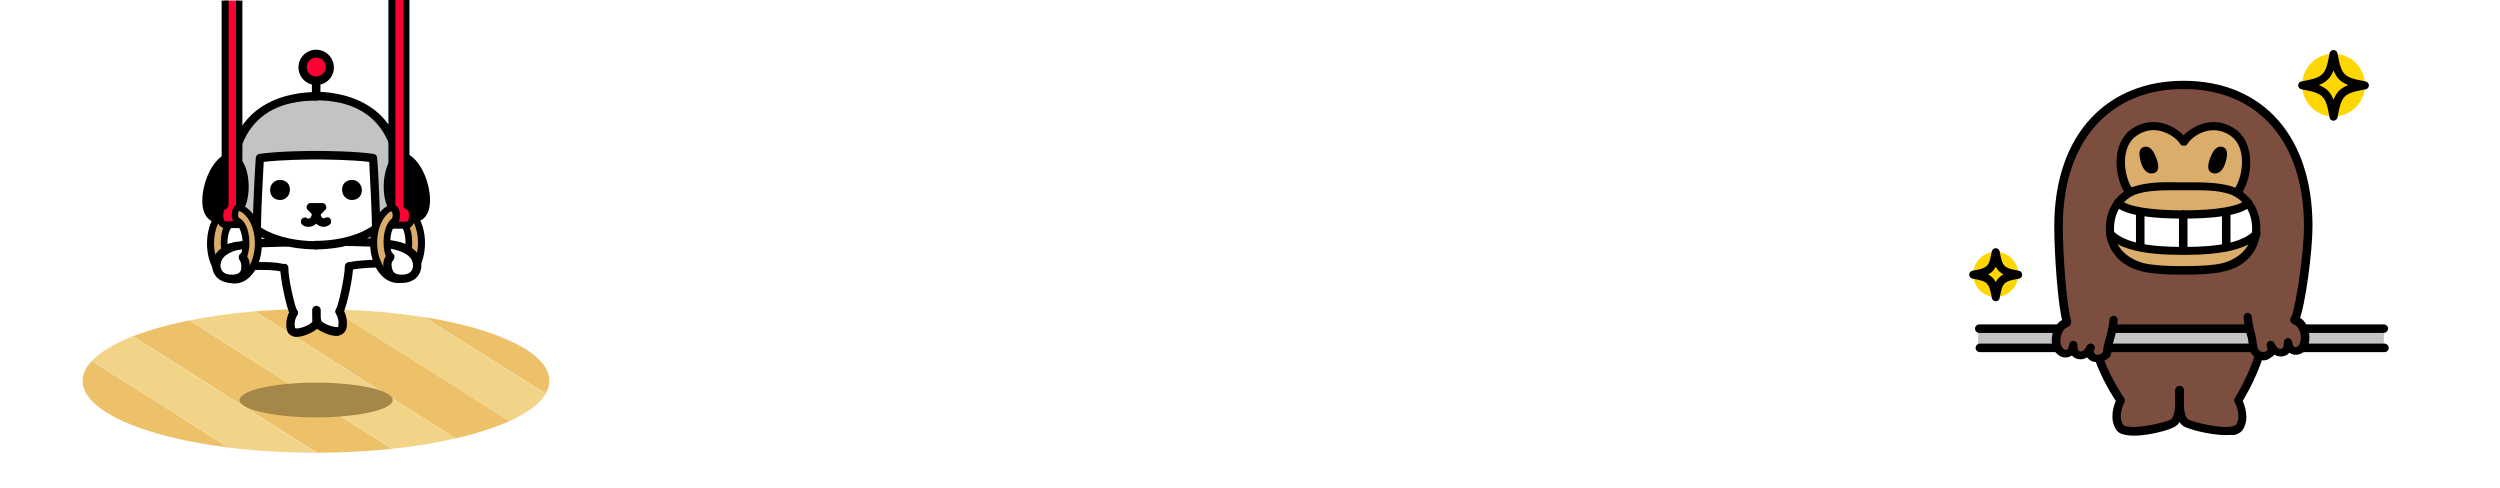 <?xml version="1.0" encoding="utf-8"?>
<!-- Generator: Adobe Illustrator 25.3.1, SVG Export Plug-In . SVG Version: 6.00 Build 0)  -->
<svg version="1.1" id="レイヤー_1" xmlns="http://www.w3.org/2000/svg" xmlns:xlink="http://www.w3.org/1999/xlink" x="0px"
	 y="0px" viewBox="0 0 820 160" style="enable-background:new 0 0 820 160;" xml:space="preserve">
<style type="text/css">
	.st0{fill:#FFFFFF;}
	.st1{fill:#EDC169;}
	.st2{fill:#F2D489;}
	.st3{fill:#7C4E40;}
	.st4{fill:#DBAD6B;}
	.st5{fill:#C3C3C3;}
	.st6{fill:#FFD700;}
	.st7{fill:none;stroke:#000000;stroke-width:3;stroke-linecap:round;stroke-linejoin:round;stroke-miterlimit:10;}
	.st8{fill:#FFFFFF;stroke:#000000;stroke-width:2.5;stroke-linecap:round;stroke-linejoin:round;stroke-miterlimit:10;}
	.st9{fill:#FF0033;}
	.st10{fill:#FFFFFF;stroke:#828282;stroke-width:2.5;stroke-linecap:round;stroke-linejoin:round;stroke-miterlimit:10;}
	.st11{fill:#A58749;}
</style>
<rect id="レイヤー_1_" class="st0" width="820" height="160"/>
<g>
	<g>
		<path class="st1" d="M180.2,124.9c0-9.1-16.6-16.9-41-20.9l39.7,25.1C179.8,127.8,180.2,126.4,180.2,124.9z"/>
		<path class="st1" d="M43.6,110.3l60.3,38.2c8.7,0,17-0.5,24.7-1.3l-66.5-42.1C55,106.5,48.8,108.3,43.6,110.3z"/>
		<path class="st1" d="M109,101.4c-1.8,0-3.5-0.1-5.3-0.1c-7,0-13.7,0.3-20.1,0.8l65.8,41.7c6.9-1.6,12.9-3.5,17.7-5.7L109,101.4z"
			/>
		<path class="st1" d="M27.1,124.9c0,9.9,19.8,18.4,47.9,21.9l-44.9-28.4C28.2,120.4,27.1,122.6,27.1,124.9z"/>
		<path class="st2" d="M30.1,118.4L75,146.8c8.8,1.1,18.5,1.7,28.6,1.7c0.1,0,0.1,0,0.2,0l-60.3-38.2
			C37.5,112.7,32.9,115.4,30.1,118.4z"/>
		<path class="st2" d="M62.1,105.1l66.5,42.1c7.5-0.8,14.5-1.9,20.8-3.4l-65.8-41.7C75.9,102.8,68.6,103.8,62.1,105.1z"/>
		<path class="st2" d="M179,129.2l-39.7-25.1c-9.1-1.5-19.4-2.4-30.3-2.6l58,36.7C172.9,135.5,177,132.5,179,129.2z"/>
	</g>
</g>
<g>
	<g>
		<g>
			<path class="st3" d="M757.3,74.4c0-30.4-17.7-46.4-40.9-46.4c-23.3,0-40.9,16-40.9,46.4c0,5,0.3,9.9,1.1,14.8
				c0.4,2.5-0.6,6.3,0,8.7c0.5,2,1.3,4.6,1.6,6.6c0.2,1.3,1.3,2,1.8,3.3c0.1,0.3,1.3-0.7,1.5-0.5c0.6,0.6,6.9,1.7,6.9,1.4
				c0.3,4.2,0.7,8.8,2.3,12.8c1.5,3.7,4.2,7.1,4.2,11.2c0,1.5-0.3,2.9-0.2,4.4s0.8,3,2.1,3.6c3.2,1.2,7.7-0.2,10.9-0.5
				c0.6-0.1,1.3-0.2,1.9-0.3c1.3-0.3,2.4-1,3.5-1.7c0.4-0.2,0.7-0.5,1-0.8c0.7-1-0.2-2.4,1-3.1c0.4,0.7,0.3,1.6,0.6,2.3
				c0.6,1.5,2.3,2.2,3.8,2.7c3,1,6.1,1.6,9.2,1.7c1.8,0.1,4-0.1,4.9-1.7c1.7-2.8,0.4-5.7,1.1-8.6c0.9-3.4,3-6.5,4.7-9.7
				c1-1.9,2-4,2.6-6.1c0.5-1.7,0.2-4.1,0.8-5.7c1.1-2.8,6.1-0.1,7.9-2.7C756.3,98.8,757.3,84,757.3,74.4z"/>
			<path d="M677.9,106.9c-0.6,0-1.1-0.4-1.3-1c-1.6-5.3-2.8-22.6-2.8-31.7c0-14.8,4.2-27.1,12.1-35.5c7.5-8,18-12.2,30.3-12.2
				c26.1,0,42.3,18.3,42.3,47.7c0,8.1-2.3,25.8-4.4,31c-0.3,0.7-1.1,1-1.8,0.8c-0.7-0.3-1-1.1-0.8-1.8c1.9-4.9,4.2-22.3,4.2-30
				c0-27.8-15.1-45-39.5-45c-24.4,0-39.6,17.3-39.6,45c0,9.8,1.3,26.3,2.7,30.9c0.2,0.7-0.2,1.5-0.9,1.7
				C678.2,106.9,678.1,106.9,677.9,106.9z"/>
		</g>
		<g>
			<g>
				<path class="st4" d="M733.7,63.3l0.4-0.6c3.3-5.2,4.2-15.2-1.8-19.3c-7-4.8-14.3,0.1-16.2,3.1c-1.9-3.1-9.1-7.9-16.2-3.1
					c-6,4.1-5.2,14.1-1.8,19.3l0.3,0.6c-3.5,2-6.4,6-6.4,11.8c0,8.4,7.2,11.9,11.2,12.7c3.2,0.7,7.3,0.9,11.6,0.9l0,0h1.3
					c4.7,0,9.3-0.2,12.8-0.9c4-0.9,11.2-4.4,11.2-12.7C740.1,69.2,737.2,65.2,733.7,63.3z M716.1,46.6L716.1,46.6L716.1,46.6
					C716.1,46.6,716.1,46.6,716.1,46.6z M698.7,63.1C698.7,63.1,698.7,63.1,698.7,63.1C698.7,63.1,698.7,63.2,698.7,63.1L698.7,63.1
					z"/>
				<path class="st0" d="M739.9,71.2c-0.3-2.2-2.5-4.7-2.5-4.7c-2.6,2.9-8.6,3.8-21.7,3.8c-13.1,0-18.4-1-20.9-3.8
					c0,0-1.8,2.5-2.4,4.1c-0.6,1.6-0.2,6-0.2,6c3.9,3.7,10.2,5.5,22.9,5.6l0,0c0.2,0,0.3,0,0.5,0c0.2,0,0.3,0,0.5,0v0
					c12.8-0.1,20.1-1.8,24-5.6C740.1,76.7,740.3,73.4,739.9,71.2z"/>
			</g>
			<g>
				<g>
					<path d="M702.9,48.3c-1.4,0.6-1.5,2.5-0.5,5.5c1,2.8,2.7,3.5,4.3,2.9c1.9-0.8,1.2-3.4,0.3-5.5C706.1,49,704.7,47.5,702.9,48.3z
						"/>
					<path d="M729.3,48.3c1.4,0.6,1.5,2.5,0.5,5.5c-1,2.8-2.7,3.5-4.3,2.9c-1.9-0.8-1.2-3.4-0.3-5.5C726.1,49,727.5,47.5,729.3,48.3
						z"/>
				</g>
				<g>
					<path d="M698.1,64c-0.4,0-0.9-0.2-1.1-0.6c-3.6-5.6-4.5-16.5,2.2-21.1c2.9-2,6.3-2.7,9.7-2c3.1,0.7,5.7,2.4,7.3,4.1
						c1.6-1.7,4.2-3.4,7.3-4.1c3.4-0.7,6.7,0,9.6,2c6.7,4.6,5.8,15.6,2.2,21.1c-0.4,0.6-1.3,0.8-1.9,0.4c-0.6-0.4-0.8-1.2-0.4-1.9
						c2.9-4.5,3.9-13.8-1.4-17.4c-2.3-1.6-4.9-2.1-7.5-1.6c-3,0.6-5.7,2.7-6.6,4.3c-0.2,0.4-0.7,0.6-1.2,0.6s-1-0.2-1.2-0.6
						c-1-1.6-3.6-3.6-6.7-4.3c-2.7-0.6-5.2,0-7.6,1.6c-5.3,3.6-4.4,12.9-1.4,17.4c0.4,0.6,0.2,1.5-0.4,1.9
						C698.6,64,698.4,64,698.1,64z"/>
					<path d="M716.1,90.1c-5.9,0-10.2-0.3-13.2-1c-9-2-12.2-8.8-12.2-14c0-8.1,5.1-12.7,9.5-14c4.4-1.4,9.7-1.4,14.3-1.3l1.6,0
						l1.6,0c4.6,0,9.8,0,14.2,1.3c4.4,1.4,9.5,5.9,9.5,14c0,5.3-3.2,12.1-12.2,14C726.2,89.8,722,90.1,716.1,90.1z M712.8,62.4
						c-4,0-8.3,0.1-11.8,1.2c-3.5,1.1-7.6,4.8-7.6,11.4c0,9,9.1,11.2,10.1,11.4c2.8,0.6,7,0.9,12.6,0.9c5.5,0,9.8-0.3,12.5-0.9
						c1-0.2,10.1-2.4,10.1-11.4c0-6.7-4.1-10.3-7.6-11.4c-4-1.3-9-1.2-13.4-1.2l-1.6,0l-1.6,0C714,62.4,713.4,62.4,712.8,62.4z"/>
					<g>
						<path d="M716.1,71.7c-8.5,0-19.2-0.7-22.4-4.3c-0.5-0.6-0.5-1.4,0.1-1.9c0.6-0.5,1.4-0.5,1.9,0.1c1.9,2.1,9.7,3.4,20.4,3.4
							c10.6,0,18.4-1.3,20.3-3.4c0.5-0.6,1.4-0.6,1.9-0.1c0.6,0.5,0.6,1.4,0.1,1.9C735.3,71,724.6,71.7,716.1,71.7z"/>
						<path d="M716.1,83.6c-13.1,0-20.6-1.8-24.9-5.9c-0.5-0.5-0.6-1.4,0-1.9c0.5-0.5,1.4-0.6,1.9,0c3.8,3.6,10.9,5.2,23.1,5.2
							c12.1,0,19.2-1.6,23-5.2c0.5-0.5,1.4-0.5,1.9,0c0.5,0.5,0.5,1.4,0,1.9C736.6,81.8,729.2,83.6,716.1,83.6z"/>
						<g>
							<path d="M702,82.4c-0.7,0-1.4-0.6-1.4-1.4V70.4c0-0.7,0.6-1.4,1.4-1.4c0.7,0,1.4,0.6,1.4,1.4V81
								C703.3,81.8,702.7,82.4,702,82.4z"/>
							<path d="M716.1,83.5c-0.7,0-1.4-0.6-1.4-1.4V70.4c0-0.7,0.6-1.4,1.4-1.4s1.4,0.6,1.4,1.4v11.7
								C717.5,82.9,716.8,83.5,716.1,83.5z"/>
							<path d="M730.2,82.4c-0.7,0-1.4-0.6-1.4-1.4V70.4c0-0.7,0.6-1.4,1.4-1.4s1.4,0.6,1.4,1.4V81C731.6,81.8,731,82.4,730.2,82.4z
								"/>
						</g>
					</g>
				</g>
			</g>
		</g>
	</g>
	<path d="M699.9,142.9c-1.1,0-2.1-0.1-3-0.3c-1.5-0.3-2.5-1-3-2c-2-3.5-0.6-7.5,0.1-9.1c-1.8-2.7-8.1-12.6-8.9-22.8
		c-0.1-0.7,0.5-1.4,1.2-1.5c0.8-0.1,1.4,0.5,1.5,1.2c0.9,10.9,8.8,22,8.9,22.1c0.3,0.4,0.3,1,0.1,1.5c0,0-2.3,4.1-0.5,7.2
		c0.1,0.3,0.6,0.5,1.2,0.6c4.1,1,13.4-1.5,14.5-2.2c1.6-1.1,1.5-6,1.5-8.3c0-0.5,0-0.9,0-1.3c0-0.7,0.6-1.4,1.4-1.4s1.4,0.6,1.4,1.4
		c0,0.4,0,0.8,0,1.2c0.1,3.4,0.2,8.7-2.7,10.6C712.2,140.9,705.1,142.9,699.9,142.9z"/>
	<path d="M729.9,142.7c-5.2,0-12.3-2-13.7-2.9c-2.9-1.9-2.7-7.2-2.7-10.6c0-0.5,0-0.9,0-1.2c0-0.7,0.6-1.4,1.4-1.4s1.4,0.6,1.4,1.4
		c0,0.4,0,0.8,0,1.3c-0.1,2.3-0.2,7.2,1.5,8.3c1.1,0.7,10.5,3.2,14.5,2.2c0.6-0.2,1.1-0.4,1.2-0.6c1.8-3.1-0.5-7.2-0.5-7.2
		c-0.3-0.4-0.2-1,0-1.4c0.1-0.1,7.6-11.9,8.4-22.8c0.1-0.7,0.7-1.3,1.5-1.2c0.7,0.1,1.3,0.7,1.2,1.5c-0.8,10.2-6.8,20.6-8.5,23.4
		c0.7,1.6,2.2,5.7,0.2,9.2c-0.5,1-1.6,1.6-3,2C732,142.6,731,142.7,729.9,142.7z"/>
	<g>
		<rect x="648.8" y="108.7" class="st5" width="133.1" height="4.6"/>
		<path d="M781.8,109.2H649.2c-0.7,0-1.4-0.6-1.4-1.4c0-0.7,0.6-1.4,1.4-1.4h132.7c0.7,0,1.4,0.6,1.4,1.4
			C783.2,108.6,782.6,109.2,781.8,109.2z"/>
		<path d="M782.1,115.5H649.4c-0.7,0-1.4-0.6-1.4-1.4c0-0.7,0.6-1.4,1.4-1.4h132.7c0.7,0,1.4,0.6,1.4,1.4
			C783.5,114.9,782.9,115.5,782.1,115.5z"/>
	</g>
	<g>
		<g>
			<circle class="st6" cx="765.4" cy="27.9" r="10.3"/>
			<path d="M765.4,39.6L765.4,39.6c-0.7,0-1.2-0.5-1.3-1.1c-1.3-7.2-2-7.9-9.2-9.2c-0.6-0.1-1.1-0.7-1.1-1.3c0-0.7,0.5-1.2,1.1-1.3
				c7.2-1.3,7.9-2,9.2-9.2c0.1-0.6,0.7-1.1,1.3-1.1s1.2,0.5,1.3,1.1c1.3,7.2,2,7.9,9.2,9.2c0.6,0.1,1.1,0.7,1.1,1.3
				c0,0.7-0.5,1.2-1.1,1.3c-7.2,1.3-7.9,2-9.2,9.2C766.6,39.1,766,39.6,765.4,39.6z M760.6,27.9c2.5,1,3.8,2.3,4.8,4.8
				c1-2.5,2.3-3.8,4.8-4.8c-2.5-1-3.8-2.3-4.8-4.8C764.4,25.6,763.1,26.9,760.6,27.9z"/>
		</g>
	</g>
	<g>
		<g>
			<circle class="st6" cx="654.6" cy="90" r="7.4"/>
			<path d="M654.6,98.8c-0.7,0-1.2-0.5-1.3-1.1c-0.9-5-1.3-5.4-6.3-6.3c-0.6-0.1-1.1-0.7-1.1-1.3c0-0.7,0.5-1.2,1.1-1.3
				c5-0.9,5.4-1.3,6.3-6.3c0.1-0.6,0.7-1.1,1.3-1.1l0,0c0.7,0,1.2,0.5,1.3,1.1c0.9,5,1.3,5.4,6.3,6.3c0.6,0.1,1.1,0.7,1.1,1.3
				c0,0.7-0.5,1.2-1.1,1.3c-5,0.9-5.4,1.3-6.3,6.3C655.8,98.3,655.3,98.8,654.6,98.8z M652.1,90c1.1,0.6,1.9,1.4,2.5,2.5
				c0.6-1.1,1.4-1.9,2.5-2.5c-1.1-0.6-1.9-1.4-2.5-2.5C654,88.7,653.2,89.5,652.1,90z"/>
		</g>
	</g>
	<g>
		<path class="st3" d="M752.5,105c0,0.6,1.7,0.1,2.9,3c1.3,3.1,0.5,6.5-1.9,7.2c-2.8,0.9-3.1-2.9-3.1-2.9s0.3,3.2-2.1,3.5
			c-2.4,0.3-3.5-2.6-3.5-2.6s1.2,2.2-1.1,3.3c-1.4,0.7-3.2,0.1-4.1-1.3c-0.7-1.1-0.8-3.9-1.2-5.3c-1-3.5-1.1-5.9-1.1-5.9"/>
		<path d="M742.5,118.2c-1.6,0-3.1-0.8-4-2.2c-0.6-0.9-0.8-2.3-1-3.7c-0.1-0.7-0.2-1.5-0.4-2c-1.1-3.6-1.2-6.2-1.2-6.3
			c0-0.7,0.6-1.4,1.3-1.4c0,0,0,0,0,0c0.7,0,1.3,0.6,1.4,1.3c0,0,0.1,2.3,1.1,5.6c0.2,0.7,0.3,1.5,0.4,2.3c0.1,0.9,0.3,2.2,0.6,2.7
			c0.5,0.8,1.6,1.2,2.4,0.8c0.4-0.2,0.6-0.4,0.6-0.6c0.1-0.2,0-0.5,0-0.7c-0.1-0.1-0.1-0.3-0.2-0.4c-0.2-0.7,0.1-1.4,0.7-1.7
			c0.6-0.3,1.4,0,1.8,0.6c0,0,0.1,0.2,0.2,0.4c0.2,0.5,0.9,1.7,2,1.5c1-0.1,0.9-1.9,0.9-2c0,0,0,0,0,0c-0.1-0.7,0.5-1.4,1.2-1.5
			c0.7-0.1,1.4,0.5,1.5,1.2c0,0,0,0,0,0c0.1,0.5,0.3,1.4,0.7,1.7c0.1,0,0.2,0.1,0.7,0c0.5-0.1,0.9-0.5,1.1-1.1
			c0.5-1.1,0.5-2.8-0.1-4.3c-0.6-1.4-1.2-1.7-1.7-1.9c-0.4-0.2-1.3-0.6-1.3-1.7c0-0.7,0.6-1.4,1.4-1.4c0,0,0,0,0,0
			c0.4,0,0.8,0.2,1.1,0.5c0.7,0.3,2.1,0.9,3.1,3.3c0.9,2.2,0.9,4.7,0.1,6.5c-0.6,1.3-1.6,2.2-2.8,2.5c-1.4,0.4-2.4,0-3-0.4
			c-0.1,0-0.1-0.1-0.2-0.1c-0.5,0.6-1.2,1-2.2,1.2c-1.1,0.1-2-0.1-2.7-0.6c-0.3,0.4-0.8,0.8-1.5,1.2
			C743.8,118,743.2,118.2,742.5,118.2z"/>
	</g>
	<g>
		<path class="st3" d="M677.9,105.6c0,0.6-1.7,0.1-2.9,3c-1.3,3.1-0.5,6.5,1.9,7.2c2.8,0.9,3.1-2.9,3.1-2.9s-0.3,3.2,2.1,3.5
			c2.4,0.3,3.5-2.6,3.5-2.6s-1.2,2.2,1.1,3.3c1.4,0.7,3.2,0.1,4.1-1.3c0.5-0.7-0.2-0.6,1.2-5.3c1-3.5,1.1-5.9,1.1-5.9"/>
		<path d="M687.9,118.8c-0.6,0-1.3-0.1-1.9-0.4c-0.7-0.3-1.1-0.8-1.5-1.2c-0.7,0.5-1.6,0.8-2.7,0.6c-1-0.1-1.7-0.6-2.2-1.2
			c-0.1,0.1-0.1,0.1-0.2,0.1c-0.6,0.4-1.6,0.8-3,0.4c-1.2-0.4-2.2-1.3-2.8-2.5c-0.9-1.9-0.8-4.3,0.1-6.5c1-2.4,2.4-3,3.1-3.3
			c0.2-0.3,0.6-0.5,1.1-0.5c0,0,0,0,0,0c0.8,0,1.4,0.6,1.4,1.4c0,1.1-1,1.5-1.3,1.7c-0.5,0.2-1.1,0.5-1.7,1.9
			c-0.6,1.5-0.7,3.2-0.1,4.3c0.3,0.6,0.7,0.9,1.1,1.1c0.5,0.1,0.6,0,0.7,0c0.4-0.3,0.6-1.1,0.7-1.7c0,0,0,0,0,0
			c0.1-0.7,0.7-1.3,1.5-1.2c0.7,0.1,1.3,0.7,1.2,1.5c0,0,0,0,0,0c0,0.1-0.1,1.9,0.9,2c1,0.1,1.7-1,2-1.5c0.1-0.2,0.2-0.4,0.2-0.4
			c0.3-0.6,1.1-0.9,1.8-0.6c0.6,0.3,1,1,0.7,1.7c0,0.1-0.1,0.2-0.2,0.4c-0.1,0.2-0.1,0.4,0,0.7c0.1,0.2,0.3,0.4,0.6,0.6
			c0.7,0.4,1.9,0,2.4-0.8l0,0c0,0,0-0.1,0-0.1c0-0.6,0.1-1.8,1-4.8c1-3.3,1.1-5.5,1.1-5.6c0-0.7,0.6-1.3,1.4-1.3c0,0,0,0,0,0
			c0.7,0,1.3,0.6,1.3,1.4c0,0.1-0.1,2.6-1.2,6.3c-0.8,2.8-0.9,3.8-0.9,4.3c0,0.4-0.1,0.8-0.4,1.4C691.1,118,689.5,118.8,687.9,118.8
			z"/>
	</g>
</g>
<g>
	<g>
		<path class="st0" d="M115.6,80l-13,0.7c0,0-10.9-0.7-10.9-0.7c-1.7,1-1.2,3.9-0.9,5.4c0.1,0.4,0.2,1.1,0.4,1.4
			c0.3,0.4,0.8,0.7,1.1,1.1c0.7,1,0.9,2.2,1,3.4c0,0.6,0,1.2,0.2,1.8c0.2,1,0.8,1.8,1.1,2.8c0.2,1,0.3,2,0.5,3
			c0.3,1.2,0.6,2.4,0.7,3.7c0,0.3,0,0.7,0,1c-0.1,0.5-0.3,0.9-0.5,1.3c-0.4,1-0.3,2.1,0.3,3c1.3,1.9,4,0.9,5.5,0.1
			c0.6-0.3,1.2-0.6,1.8-1c0.4-0.2,0.9-0.5,1.4-0.4c0.5,0.1,1,0.5,1.4,0.8c1.1,0.8,2.5,1.3,3.8,1.4c0.7,0,1.4-0.1,1.9-0.5
			c0.7-0.8,0.4-2,0.1-3.1c-0.4-1.3-0.5-2.7-0.3-4c0.2-0.7,0.5-1.4,0.7-2.2c1.1-3.5,0.6-7.5,2.1-10.9c0.1-0.2,0.2-0.4,0.4-0.6
			c0.7-0.5,1.5,0,1.8-1c0.2-0.8,0.4-1.6,0.4-2.4C116.9,82.8,116.9,80.8,115.6,80z"/>
		<g>
			<path d="M96.4,104c-0.5,0-0.9-0.2-1.2-0.7c-1.2-2-3.3-12.1-3.3-15.5c0-0.7,0.6-1.3,1.4-1.3c0.7,0,1.3,0.6,1.3,1.4
				c-0.1,3.2,2.1,12.8,2.9,14.1c0.4,0.6,0.2,1.5-0.5,1.9C96.9,103.9,96.6,104,96.4,104z"/>
			<path d="M97.3,110.5c-0.4,0-0.8,0-1.2-0.2c-1-0.3-1.7-1-2-2.1c-0.8-3.4,1-6.3,1.1-6.4c0.4-0.6,1.2-0.8,1.9-0.4
				c0.6,0.4,0.8,1.2,0.4,1.9c0,0-1.3,2.1-0.7,4.3c0.5,0.5,4-0.5,5.3-1.7l0.1-0.1c0.1-0.1,0.2-0.2,0.3-0.3c0-0.1,0-0.1,0-0.3
				c0-0.7,0.6-1.3,1.4-1.3c0,0,0,0,0,0c0.8,0,1.4,0.6,1.3,1.4c0,1.3-0.3,1.8-1.2,2.5l-0.1,0.1C103.4,108.5,100,110.5,97.3,110.5z"/>
			<g>
				<path d="M111.4,103.6c-0.2,0-0.5-0.1-0.7-0.2c-0.6-0.4-0.8-1.2-0.5-1.9c0.8-1.3,2.9-10.8,2.9-14.1c0-0.7,0.6-1.4,1.3-1.4
					c0,0,0,0,0,0c0.7,0,1.3,0.6,1.4,1.3c0.1,3.4-2.1,13.6-3.3,15.5C112.3,103.4,111.8,103.6,111.4,103.6z"/>
				<path class="st7" d="M103.8,99.8"/>
				<path class="st7" d="M103.8,100.8"/>
				<path d="M110.4,110.2c-2.7,0-6.1-2-6.7-2.6c-1.1-1-1.3-2.6-1.3-3.7c0-0.7,0-1.3,0-2l0-0.2c0-0.7,0.6-1.4,1.4-1.4c0,0,0,0,0,0
					c0.7,0,1.4,0.6,1.4,1.4l0,0.2c0,0.6,0,1.3,0,1.9c0,1,0.2,1.6,0.4,1.7c1.4,1.2,4.9,2.1,5.3,1.7c0.6-2.3-0.7-4.3-0.7-4.3
					c-0.4-0.6-0.2-1.5,0.4-1.9c0.6-0.4,1.5-0.2,1.9,0.4c0.1,0.1,1.9,3,1.1,6.4c-0.3,1-1,1.8-2,2.1
					C111.2,110.1,110.8,110.2,110.4,110.2z"/>
			</g>
		</g>
		<g>
			<path class="st0" d="M95.1,79.4c0,0,7.1,0.7,9.2,0.6c2.1-0.1,9.7-1.1,9.7-1.1"/>
			<path d="M103.8,81.1c-2.6,0-8.6-0.6-8.9-0.6c-0.6-0.1-1.1-0.6-1-1.2c0.1-0.6,0.6-1.1,1.2-1c0.1,0,7,0.7,9,0.6
				c2-0.1,9.6-1.1,9.6-1.1c0.6-0.1,1.2,0.3,1.3,1c0.1,0.6-0.3,1.2-1,1.3c-0.3,0-7.7,1-9.8,1.1C104.2,81.1,104,81.1,103.8,81.1z"/>
		</g>
		<path class="st8" d="M95.1,88.1"/>
		<g>
			<path class="st0" d="M94.1,79.4c0,0-3.6,0-8.1,0.2c-6.7,0.3-21.8,2.5-12.6,7.1c3,1.5,13.7-0.5,19.7,1.1"/>
			<path d="M93.2,89.2c-0.1,0-0.2,0-0.4,0c-2.9-0.8-7.2-0.7-11.1-0.6c-4,0.1-7.2,0.2-8.9-0.6c-1-0.5-4.1-2-3.6-4.4
				c0.4-1.8,2.6-3.1,7.1-4c3.4-0.7,7.3-1.1,9.6-1.2c4.5-0.2,8.1-0.2,8.1-0.2c0,0,0,0,0,0c0.7,0,1.3,0.6,1.4,1.3
				c0,0.7-0.6,1.4-1.3,1.4c0,0-3.6,0-8,0.2c-6.8,0.3-13.4,1.9-14.2,3c0.1,0.2,0.5,0.7,2.1,1.5c1.1,0.5,4.4,0.5,7.6,0.4
				c4-0.1,8.5-0.2,11.9,0.7c0.7,0.2,1.1,0.9,0.9,1.7C94.3,88.8,93.8,89.2,93.2,89.2z"/>
		</g>
		<path class="st0" d="M128.4,61.7c1.5,13.7-12.3,18.8-25.4,18.8s-23.8-4.1-22-18.8c1.4-10.8,10.6-19.7,23.7-19.7
			S127.2,51,128.4,61.7z"/>
		<path class="st5" d="M104.3,32.1L104.3,32.1c0,0-0.1,0-0.1,0c0,0-0.1,0-0.1,0v0c-8.8,0.1-27.3,3.5-27.3,27.4
			c0,7.8,3.3,13,7.9,16.2l0.1-0.8c0-4.3,0.7-18.3,1-22.4c5.8-0.9,16.1-1,18.6-1h0c2.6,0,12.8,0.1,18.6,1c0.4,4.2,1,18.7,1,22.5
			l0,0.5c4.5-3.3,7.7-8.4,7.7-16.1C131.7,35.5,113.2,32.1,104.3,32.1z"/>
		<path class="st9" d="M108.8,22.6c0,2.5-2,4.5-4.5,4.5c-2.5,0-4.5-2-4.5-4.5c0-2.5,2-4.5,4.5-4.5C106.8,18.1,108.8,20.1,108.8,22.6
			z"/>
		<path d="M103.7,81.8c-4.2,0-12.1-0.6-18.7-4.4c-6.8-3.9-10.3-10.2-10.3-18.5c0-26.7,22.1-28.7,28.9-28.7c0.7,0,1.4,0.6,1.4,1.4
			c0,0.7-0.6,1.4-1.4,1.4c-23.7,0-26.2,18.2-26.2,26c0,18.7,20.1,20.1,26.2,20.1c0.7,0,1.4,0.6,1.4,1.4
			C105.1,81.1,104.5,81.8,103.7,81.8z"/>
		<path d="M103.5,81.8c-0.7,0-1.4-0.6-1.4-1.4c0-0.7,0.6-1.4,1.4-1.4c6.2,0,26.2-1.5,26.2-20.1c0-7.8-2.6-26-26.2-26
			c-0.7,0-1.4-0.6-1.4-1.4c0-0.7,0.6-1.4,1.4-1.4c6.8,0,28.9,2.1,28.9,28.7c0,8.3-3.5,14.6-10.3,18.5
			C115.6,81.2,107.7,81.8,103.5,81.8z"/>
		<path d="M91.8,59c1.6,0,3.3,1,3.3,3.2c0,1.9-1.4,3.4-3.2,3.4c-1.8,0-3.3-1.1-3.3-3.3C88.6,60.3,90.2,59,91.8,59z"/>
		<path d="M115.5,59c-1.6,0-3.3,1-3.3,3.2c0,1.9,1.4,3.4,3.2,3.4c1.8,0,3.3-1.1,3.3-3.3C118.6,60.3,117.1,59,115.5,59z"/>
		<path d="M103.7,32.9c-0.7,0-1.4-0.6-1.4-1.4v-4.9c0-0.7,0.6-1.4,1.4-1.4c0.7,0,1.4,0.6,1.4,1.4v4.9
			C105.1,32.3,104.5,32.9,103.7,32.9z"/>
		<path d="M103.7,27.9c-3.2,0-5.8-2.6-5.8-5.8c0-3.2,2.6-5.8,5.8-5.8c3.2,0,5.8,2.6,5.8,5.8C109.6,25.2,107,27.9,103.7,27.9z
			 M103.7,18.9c-1.7,0-3.1,1.4-3.1,3.1c0,1.7,1.4,3.1,3.1,3.1c1.7,0,3.1-1.4,3.1-3.1C106.9,20.3,105.5,18.9,103.7,18.9z"/>
		<path d="M123.4,75.8c-0.7,0-1.4-0.6-1.4-1.4c0-3.5-0.6-16.2-0.9-21.3c-5.7-0.7-14.6-0.8-17.3-0.8c-2.7,0-11.6,0.1-17.3,0.8
			c-0.3,5-0.9,17.2-0.9,21.2c0,0.8-0.6,1.4-1.4,1.3c-0.8,0-1.4-0.6-1.3-1.4c0-4.4,0.7-18.5,1-22.5c0.1-0.6,0.5-1.1,1.1-1.2
			c5.8-0.9,15.9-1,18.8-1c3,0,13,0.1,18.8,1c0.6,0.1,1.1,0.6,1.1,1.2c0.4,4.2,1,18.8,1,22.6C124.7,75.2,124.1,75.8,123.4,75.8
			C123.4,75.8,123.4,75.8,123.4,75.8z"/>
		<g>
			<path d="M75.9,51.5c-2.8-0.4-6.1,4.1-7.5,8.6c-1.5,4.9-1.3,10,1.7,11.4c4.2,2,8.5-1,9.8-5.9C81.2,60.9,80.2,52.1,75.9,51.5z"/>
			<path d="M72.8,73.3c-1.1,0-2.2-0.2-3.2-0.7c-4-1.9-3.7-8.1-2.3-12.8c1.5-5,5.1-10,8.7-9.4l0,0c1.4,0.2,2.6,1.1,3.5,2.5
				C81.8,56.2,82,62.3,81,66c-0.8,3.1-2.7,5.5-5.2,6.7C74.9,73.1,73.8,73.3,72.8,73.3z M75.5,52.6c-1.9,0-4.7,3.6-6,7.9
				c-1.2,4-1.4,8.9,1.1,10.1c1.4,0.7,2.9,0.7,4.3,0.1c1.8-0.8,3.3-2.8,4-5.2c0.9-3.2,0.6-8.6-1.2-11.4c-0.6-0.9-1.2-1.4-1.9-1.5
				C75.6,52.6,75.6,52.6,75.5,52.6z"/>
		</g>
		<g>
			<path d="M131.6,51.5c2.8-0.4,6.1,4.1,7.5,8.6c1.5,4.9,1.3,10-1.7,11.4c-4.2,2-8.5-1-9.8-5.9C126.2,60.9,127.3,52.1,131.6,51.5z"
				/>
			<path d="M134.6,73.3c-1,0-2-0.2-3-0.7c-2.5-1.1-4.4-3.6-5.2-6.7c-1-3.7-0.7-9.8,1.5-13.2c0.9-1.4,2.1-2.3,3.5-2.5l0,0
				c3.7-0.5,7.2,4.4,8.7,9.4c1.4,4.7,1.7,10.9-2.3,12.8C136.8,73,135.7,73.3,134.6,73.3z M131.7,52.6c-0.7,0.1-1.4,0.6-1.9,1.5
				c-1.8,2.7-2.1,8.2-1.2,11.4c0.7,2.4,2.1,4.4,4,5.2c1.4,0.6,2.9,0.6,4.3-0.1c2.5-1.2,2.4-6.1,1.1-10.1
				C136.7,56,133.7,52.3,131.7,52.6L131.7,52.6z"/>
		</g>
		<path d="M101.2,74.4c-1.6,0-2.2-0.8-2.4-1.1c-0.3-0.7-0.1-1.5,0.6-1.8c0.5-0.3,1.1-0.2,1.5,0.2c0.1,0,0.1,0,0.3,0
			c0.7,0,1.1-0.9,1.1-1.7c0-0.7,0.6-1.3,1.4-1.3c0,0,0,0,0,0c0.7,0,1.3,0.6,1.3,1.4C105,72.5,103.4,74.4,101.2,74.4z M101.3,72.1
			C101.3,72.1,101.3,72.1,101.3,72.1C101.3,72.1,101.3,72.1,101.3,72.1z M101.3,72.1C101.3,72.1,101.3,72.1,101.3,72.1
			S101.3,72.1,101.3,72.1z"/>
		<path d="M106.2,74.4c-2.1,0-3.8-1.9-3.8-4.4c0-0.7,0.6-1.4,1.3-1.4c0,0,0,0,0,0c0.7,0,1.3,0.6,1.4,1.3c0,0.8,0.4,1.7,1.1,1.7
			c0.1,0,0.3-0.1,0.5-0.2c0.7-0.3,1.5-0.1,1.8,0.6c0.3,0.7,0.1,1.5-0.6,1.8C107.7,74,106.9,74.4,106.2,74.4z"/>
		<path d="M106.9,67.4c-0.2-0.5-0.7-0.8-1.1-0.8h-4c-0.4,0-0.9,0.3-1.1,0.8c-0.2,0.5-0.2,1,0.2,1.4c0.4,0.5,1.5,1.5,1.9,1.9
			c0.4,0.4,0.8,0.4,1,0.4h0c0,0,0,0,0,0c0.2,0,0.6,0,1-0.4c0.4-0.4,1.5-1.4,1.9-1.9C107.1,68.5,107.1,67.9,106.9,67.4z"/>
		<path class="st8" d="M133.7,70.3"/>
		<g>
			<path class="st4" d="M77,67.8c-4.3,0-7.9,5.4-7.9,12c0,6.6,3.5,12,7.9,12c4.3,0,7.9-5.4,7.9-12C84.8,73.2,81.3,67.8,77,67.8z
				 M77.1,86.9c-2,0-3.6-3.2-3.6-7.2c0-4,1.6-7.2,3.6-7.2s3.6,3.2,3.6,7.2C80.6,83.7,79,86.9,77.1,86.9z"/>
			<path d="M76.9,93c-5,0-9-5.8-9-13.1c0-7.4,4-13.1,9-13.1c5,0,9,5.8,9,13.1C85.9,87.2,82,93,76.9,93z M76.9,68.9
				c-3.7,0-6.7,5-6.7,10.9s3.1,10.9,6.7,10.9c3.7,0,6.7-5,6.7-10.9S80.6,68.9,76.9,68.9z M77.1,88c-2.7,0-4.7-3.6-4.7-8.4
				c0-4.8,2-8.4,4.7-8.4c2.7,0,4.7,3.6,4.7,8.4C81.8,84.4,79.7,88,77.1,88z M77.1,73.6c-1,0-2.5,2.4-2.5,6.1c0,3.7,1.5,6.1,2.5,6.1
				c1,0,2.5-2.4,2.5-6.1C79.5,75.9,78.1,73.6,77.1,73.6z"/>
		</g>
		<path class="st10" d="M78.4,14.7"/>
		<g>
			<path class="st9" d="M78.3,0.2v67.3h0L78.2,68c-0.8,0.3-1.3,1.1-1.3,2.6c0,1.5,1.5,3.1,1.5,3.1h-4.9v0c-0.9-0.1-1.6-1.4-1.6-3.1
				c0-1.6,0.7-2.9,1.6-3.1v0l0.2-0.5V0.2"/>
			<path d="M79.5,0.2v67.1c0,0.2,0,0.4,0,0.6l-0.2,0.5c-0.1,0.3-0.4,0.6-0.7,0.7c-0.4,0.1-0.5,0.9-0.5,1.5c0,0.8,0.8,1.9,1.2,2.3
				c0.3,0.3,0.4,0.8,0.2,1.2s-0.6,0.7-1,0.7h-4.9c-0.2,0-0.3,0-0.5-0.1c-1.3-0.4-2.2-2.1-2.2-4.1c0-1.8,0.7-3.3,1.8-3.9V0.2h2.3V67
				c0,0.1,0,0.3-0.1,0.4l-0.2,0.5c-0.1,0.4-0.5,0.7-0.9,0.8c-0.2,0.1-0.6,0.8-0.6,1.9c0,1.2,0.5,1.9,0.6,2c0,0,0,0,0.1,0h2.6
				c-0.3-0.6-0.5-1.3-0.5-2c0-1.9,0.7-2.9,1.4-3.4v-67H79.5z"/>
		</g>
		<g>
			<path class="st0" d="M114.1,79.4c0,0,3.5,0,8.1,0.2c3.4,0.2,12.9,0.8,13.6,4.5c0.6,3.3-15.1,1.7-21.1,3.3"/>
			<path d="M114.6,88.8c-0.6,0-1.1-0.4-1.3-1c-0.2-0.7,0.2-1.5,0.9-1.7c2.5-0.7,6.5-0.8,10.4-1c3.4-0.1,8.4-0.3,9.6-1
				c-0.4-0.8-2.4-2.6-12.2-3.2c-4.5-0.2-7.9-0.2-8-0.2c0,0,0,0,0,0c-0.7,0-1.3-0.6-1.4-1.3c0-0.7,0.6-1.4,1.3-1.4
				c0.1,0,3.6,0,8.2,0.2c6,0.3,14.1,1.3,14.9,5.6c0.1,0.7,0,1.3-0.5,1.8c-1.4,1.7-5.2,1.9-11.8,2.1c-3.7,0.1-7.6,0.3-9.8,0.9
				C114.9,88.8,114.8,88.8,114.6,88.8z"/>
		</g>
		<g>
			<path class="st4" d="M130.4,67.6c-4.3,0-7.9,5.4-7.9,12c0,6.6,3.5,12,7.9,12c4.3,0,7.9-5.4,7.9-12
				C138.3,73,134.8,67.6,130.4,67.6z M130.5,86.7c-2,0-3.6-3.2-3.6-7.2c0-4,1.6-7.2,3.6-7.2c2,0,3.6,3.2,3.6,7.2
				C134.1,83.4,132.5,86.7,130.5,86.7z"/>
			<path d="M130.4,92.8c-5,0-9-5.8-9-13.1s4-13.1,9-13.1c5,0,9,5.8,9,13.1S135.5,92.8,130.4,92.8z M130.4,68.7
				c-3.7,0-6.7,5-6.7,10.9s3.1,10.9,6.7,10.9c3.7,0,6.7-5,6.7-10.9S134.1,68.7,130.4,68.7z M130.5,87.8c-2.7,0-4.7-3.6-4.7-8.4
				c0-4.8,2-8.4,4.7-8.4c2.7,0,4.7,3.6,4.7,8.4C135.3,84.2,133.2,87.8,130.5,87.8z M130.5,73.3c-1,0-2.5,2.4-2.5,6.1
				s1.5,6.1,2.5,6.1c1,0,2.5-2.4,2.5-6.1S131.5,73.3,130.5,73.3z"/>
		</g>
		<path class="st10" d="M127.9,16.2"/>
		<g>
			<path class="st9" d="M128.4,0v67.6h0l0.2,0.5c0.9,0.3,1.3,1.1,1.3,2.6c0,1.5-1.5,3.1-1.5,3.1h5.1v0c0.9-0.1,1.6-1.5,1.6-3.1
				c0-1.6-0.7-3-1.6-3.1v0h-0.2V0"/>
			<path d="M134.3,0v66.8c1.1,0.6,1.9,2.1,1.9,4c0,2.1-1,3.8-2.3,4.1c-0.1,0.1-0.3,0.1-0.4,0.1h-5.1c-0.5,0-0.9-0.3-1-0.7
				c-0.2-0.4-0.1-0.9,0.2-1.2c0.3-0.3,1.2-1.5,1.2-2.3c0-0.9-0.2-1.4-0.5-1.5c-0.3-0.1-0.6-0.4-0.7-0.7l-0.2-0.5
				c-0.1-0.2-0.1-0.5,0-0.7V0h2.3v67.3c0.8,0.5,1.5,1.5,1.5,3.4c0,0.7-0.2,1.4-0.5,2h2.7c0,0,0.1,0,0.1,0c0.2-0.1,0.7-0.8,0.7-2
				c0-1.2-0.5-1.9-0.7-2c0,0,0,0-0.1,0c-0.6,0-1.1-0.5-1.1-1.1V0H134.3z"/>
		</g>
	</g>
	<g>
		<path class="st0" d="M130,80.6c0,0,5.9,1.1,6.7,5.4c0.7,4-2.6,5.3-4.8,5.4c-2.1,0-4-0.6-4.6-3.2c-0.7-3.1,1-3.6,0.8-4"/>
		<path d="M131.7,92.8c-4,0-5.4-2.3-5.8-4.3c-0.6-2.8,0.4-4.1,0.8-4.7c0.1-0.4,0.4-0.7,0.8-0.9c0.7-0.3,1.5,0.1,1.8,0.8
			c0.3,0.9-0.2,1.5-0.4,1.8c-0.3,0.3-0.7,0.8-0.3,2.5c0.3,1.3,0.9,2.1,3.3,2.1c1,0,2.3-0.3,3-1.2c0.5-0.6,0.7-1.5,0.5-2.6
			c-0.6-3.3-5.5-4.3-5.6-4.3c-0.7-0.1-1.2-0.9-1.1-1.6c0.1-0.7,0.9-1.2,1.6-1.1c0.3,0.1,6.9,1.3,7.8,6.5c0.4,2.4-0.4,3.9-1.1,4.8
			c-1.1,1.4-3,2.2-5.1,2.2C131.8,92.8,131.8,92.8,131.7,92.8z"/>
	</g>
	<g>
		<path class="st0" d="M77.7,80.6c0,0-5.9,1.1-6.7,5.4c-0.7,4,2.6,5.3,4.8,5.4c2.1,0,4.2-0.6,4.6-3.2c0.5-3-1-3.6-0.8-4"/>
		<path d="M76,92.8c0,0-0.1,0-0.1,0c-2.1,0-4-0.8-5.1-2.2c-0.7-0.9-1.5-2.4-1.1-4.8c0.9-5.1,7.5-6.4,7.8-6.5
			c0.7-0.1,1.4,0.3,1.6,1.1c0.1,0.7-0.3,1.4-1.1,1.6c-0.1,0-5,1-5.6,4.3c-0.2,1.1,0,1.9,0.5,2.6c0.7,0.9,2,1.2,3,1.2
			c2.6,0,3.1-1,3.2-2c0.2-1.6-0.2-2.2-0.4-2.6c-0.2-0.3-0.6-0.9-0.3-1.7c0.3-0.7,1.1-1,1.8-0.8c0.4,0.2,0.7,0.6,0.8,1
			c0.4,0.6,1.2,1.9,0.8,4.5C81.5,90,80.4,92.8,76,92.8z"/>
	</g>
</g>
<ellipse class="st11" cx="103.7" cy="131.2" rx="25.1" ry="5.7"/>
</svg>
